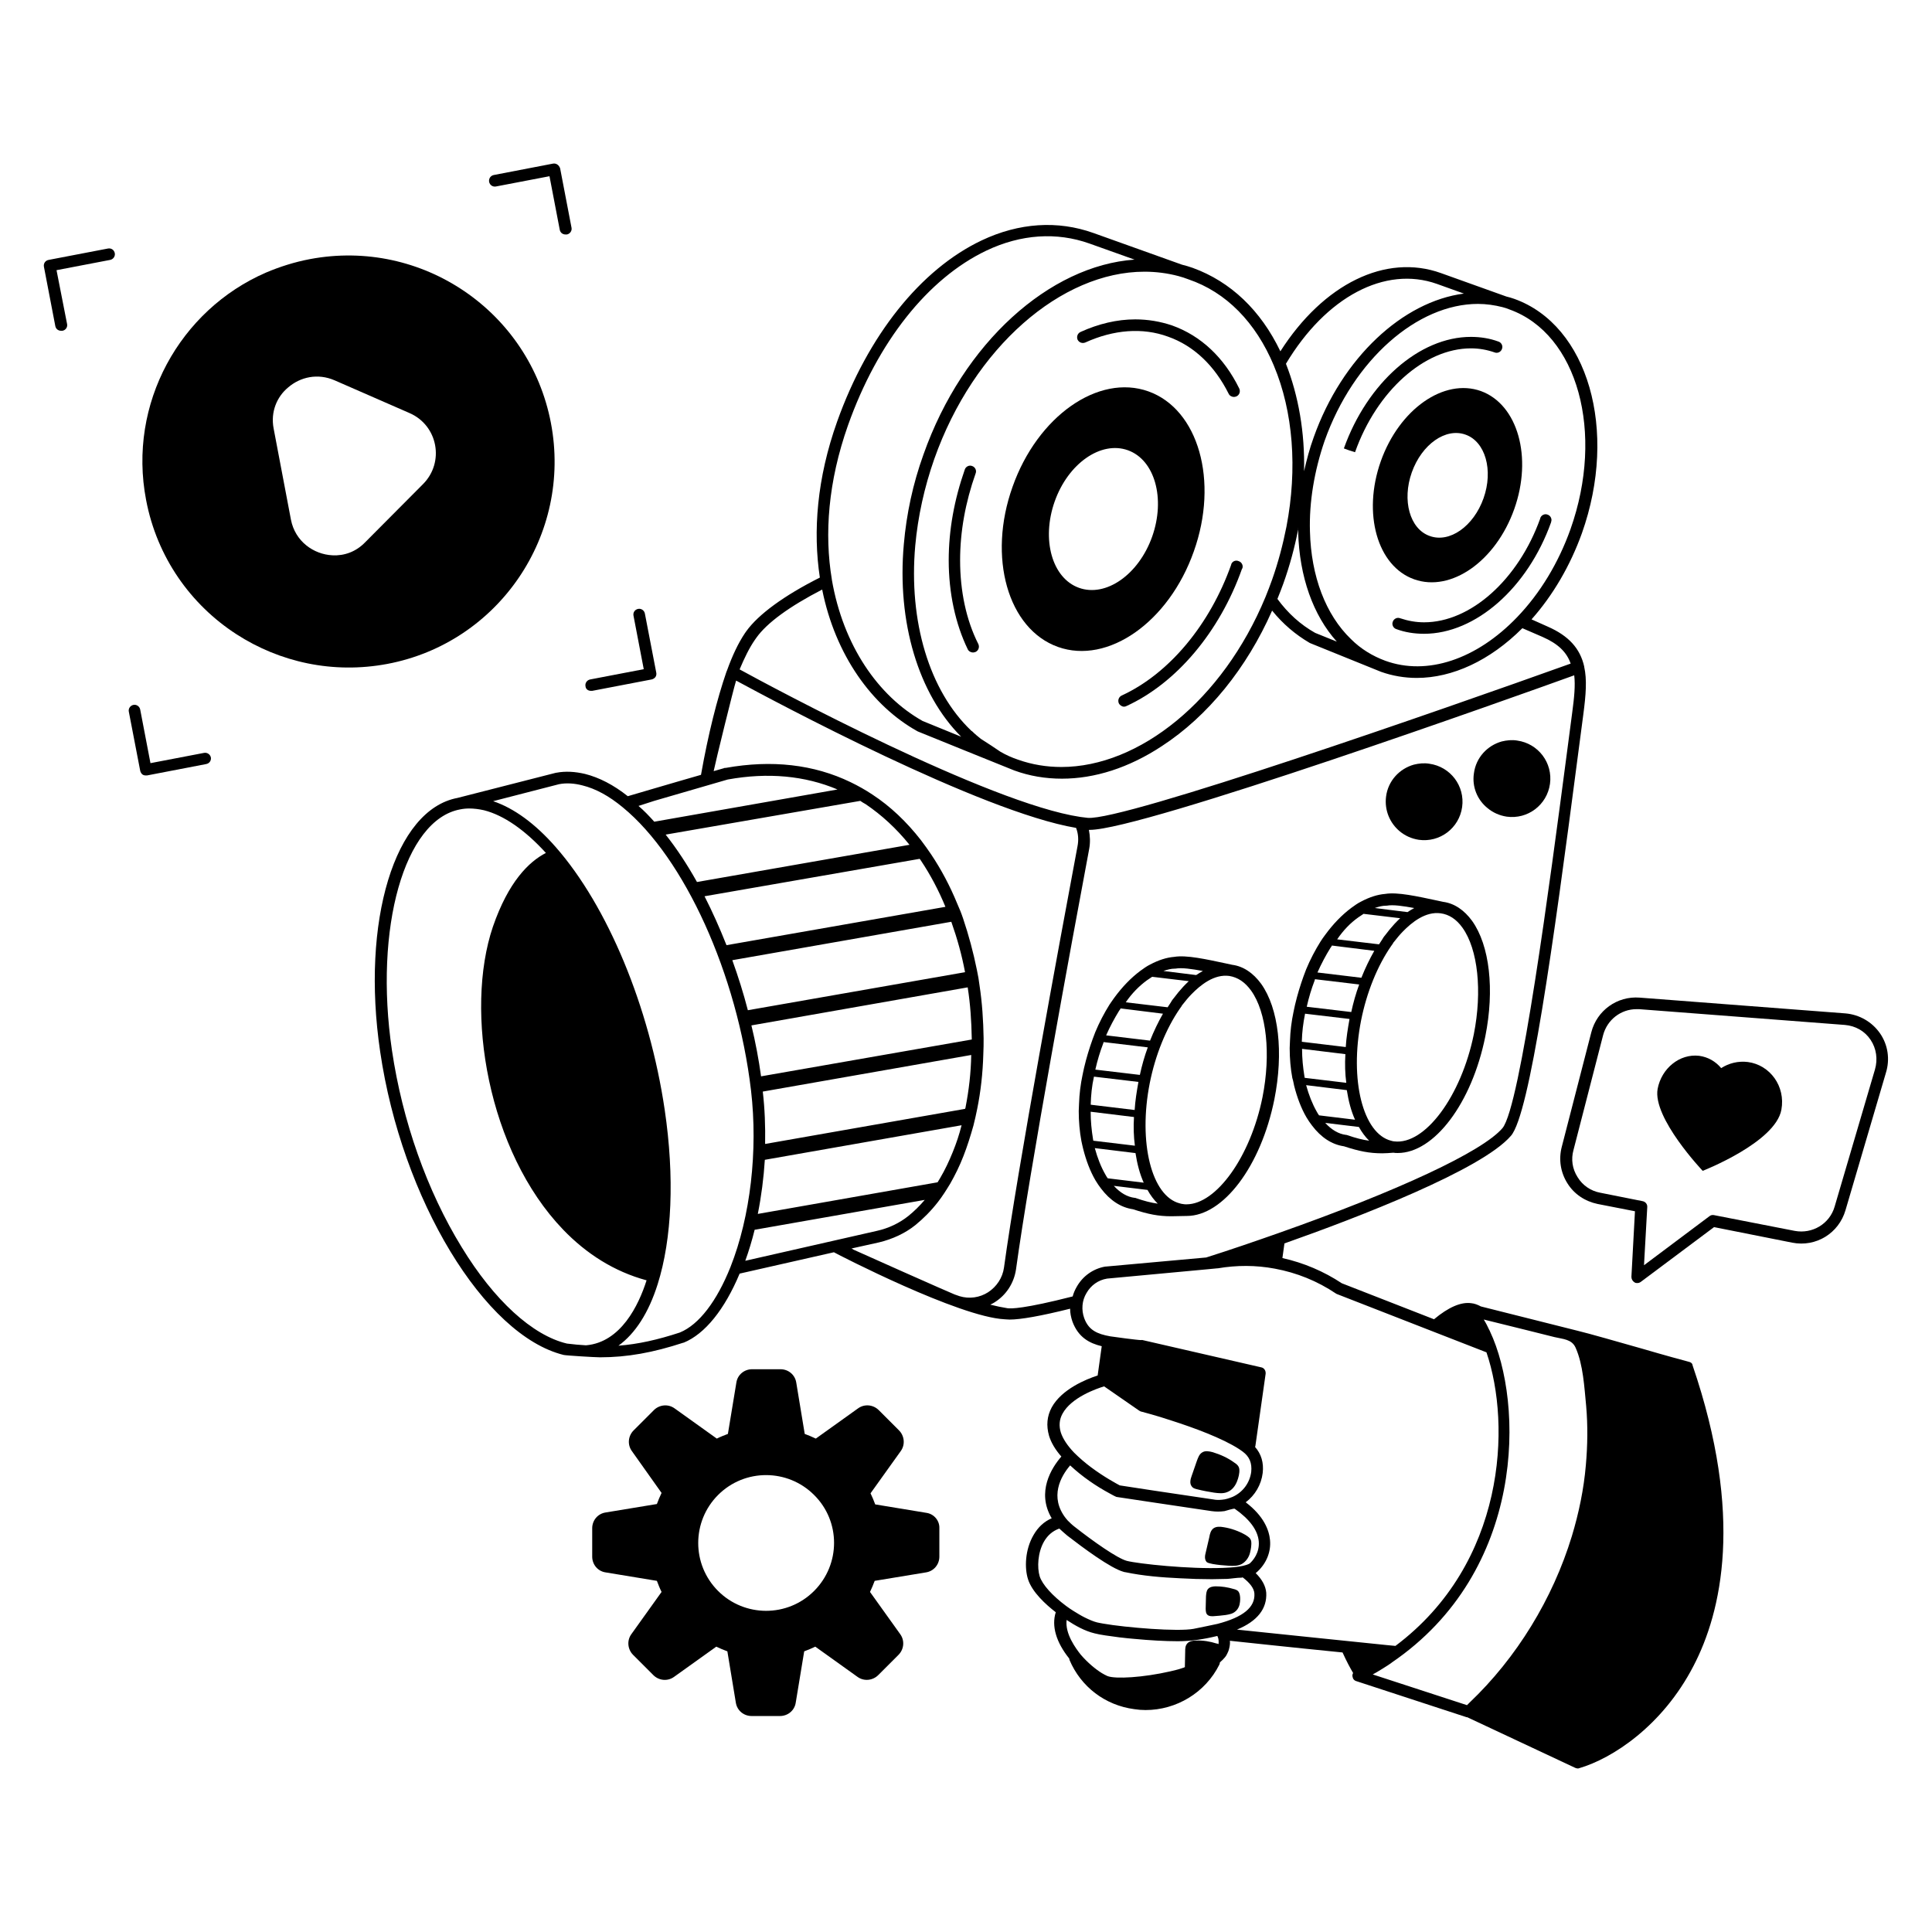 <?xml version="1.0" encoding="UTF-8"?>
<svg xmlns="http://www.w3.org/2000/svg" width="1200pt" height="1200pt" version="1.1" viewBox="0 0 1200 1200">
  <path d="m672.74 713.44c1.828 7.266 4.359 14.016 7.641 19.641 1.078 1.828 2.203 3.469 3.469 5.109 5.625 7.453 12.375 11.812 19.828 12.891 9.469 3.094 15.797 4.359 23.812 4.359 2.203 0 8.719-0.188 9.656-0.188 22.547 0 45.984-30.75 54.375-72.375 5.812-29.109 2.719-56.531-8.203-71.812-4.922-6.75-11.109-10.922-18-11.812l-3.469-0.75c-12.75-2.719-24.891-5.438-32.531-4.172-4.734 0.375-9.797 2.016-14.906 4.734-2.203 1.078-4.172 2.531-6.188 3.984-5.812 4.359-11.25 9.984-16.172 16.734-1.078 1.453-2.016 2.906-2.906 4.172-3.281 5.25-6.375 11.109-8.906 17.25-0.562 1.453-1.078 2.906-1.641 4.359-2.016 5.625-3.797 11.438-5.25 17.625-0.188 1.078-0.562 2.344-0.75 3.469 0 0.375-0.188 0.75-0.188 0.891-1.266 6-2.016 12-2.203 18 0 1.453-0.188 3.094-0.188 4.547 0 6.375 0.562 12.75 1.641 18.562 0.328 1.688 0.703 3.141 1.078 4.781zm6.703-44.531v-0.188l27.656 3.281c-1.078 6-2.016 11.812-2.344 17.438l-27.281-3.281v-0.375c0.141-5.438 0.703-11.25 1.969-16.875zm6-21.656 27.469 3.281c-2.016 5.438-3.656 11.25-4.922 17.109l-27.656-3.281c1.266-5.625 2.906-11.109 4.922-16.359 0-0.188 0.188-0.375 0.188-0.75zm18.891 46.547c-0.375 6.188-0.188 12.188 0.562 17.812l-25.828-3.094c0-0.375-0.188-0.75-0.188-1.078-0.891-5.438-1.453-11.109-1.453-16.922zm-24.328 19.312 25.266 3.094c1.078 6.891 2.719 13.078 5.109 18.375l-22.359-2.719c-0.562-0.75-1.078-1.641-1.453-2.344-2.766-4.781-4.922-10.406-6.562-16.406zm24.703 30.891c-4.547-0.562-8.906-3.094-12.891-7.453l20.906 2.531c1.828 3.281 3.984 6.188 6.375 8.531-4.172-0.562-8.344-1.641-13.641-3.469-0.188-0.141-0.375-0.141-0.75-0.141zm72.375-128.72c9.656 13.453 12.375 39.469 7.078 66.188-7.453 37.078-28.734 66.562-47.25 66.562-0.75 0-1.453 0-2.203-0.188-0.562 0-1.078-0.188-1.828-0.375-17.625-4.359-26.016-37.828-18.75-74.719 3.469-17.438 10.172-33.984 18.75-46.359 0.562-0.75 1.078-1.453 1.453-2.203l0.188-0.188c1.828-2.344 3.656-4.547 5.438-6.375 5.625-5.812 14.203-12.75 23.625-11.438 5.297 0.891 9.656 3.797 13.5 9.094zm-47.438-13.641h0.375c3.984-0.75 10.172 0.188 17.109 1.453-1.453 0.75-2.719 1.641-4.172 2.531l-20.344-2.531c2.625-0.891 4.828-1.453 7.031-1.453zm-17.297 7.266c1.078-0.75 2.203-1.453 3.281-2.203l22.734 2.719c-1.078 1.078-2.344 2.203-3.469 3.469-2.016 2.203-3.984 4.547-6 7.266 0 0 0 0.188-0.188 0.188-0.562 0.75-1.078 1.453-1.453 2.203-0.75 1.078-1.453 2.203-2.016 3.094l-26.016-3.094c3.844-5.625 8.391-10.172 13.125-13.641zm-17.25 18.891c0.375-0.562 0.75-0.891 0.891-1.453l26.344 3.281c-2.906 5.109-5.625 10.734-8.016 16.734l-27.281-3.281c2.391-5.438 5.156-10.547 8.062-15.281z"></path>
  <path d="m803.81 674.34c1.828 7.266 4.359 14.016 7.641 19.641 1.078 1.828 2.203 3.469 3.469 5.109 5.625 7.453 12.375 11.812 19.828 12.891 9.469 3.094 15.797 4.359 23.812 4.359 2.203 0 4.359-0.188 6.891-0.375 0.891 0.188 1.828 0.188 2.719 0.188 22.547 0 45.984-30.75 54.375-72.375 5.812-29.109 2.719-56.531-8.203-71.812-4.922-6.75-11.109-10.922-18-11.812l-3.469-0.75c-12.75-2.719-24.891-5.438-32.531-4.172-4.734 0.375-9.797 2.016-14.906 4.734-2.203 1.078-4.172 2.531-6.188 3.984-5.812 4.359-11.25 9.984-16.172 16.734-1.078 1.453-2.016 2.719-2.906 4.172-3.281 5.25-6.375 11.109-8.906 17.25-0.562 1.453-1.078 2.906-1.641 4.359-2.016 5.625-3.797 11.438-5.25 17.625-0.188 1.078-0.562 2.344-0.75 3.469 0 0.375-0.188 0.75-0.188 0.891-1.266 6-2.016 12-2.203 18 0 1.453-0.188 3.094-0.188 4.547 0 6.375 0.562 12.75 1.641 18.562 0.562 1.688 0.75 3.188 1.125 4.781zm6.75-44.531v-0.188l27.656 3.281c-1.078 6-2.016 11.812-2.344 17.438l-27.281-3.281v-0.375c0.141-5.578 0.844-11.25 1.969-16.875zm6.188-21.609 27.469 3.281c-2.016 5.438-3.656 11.25-4.922 17.109l-27.656-3.281c1.266-5.625 2.906-11.109 4.922-16.359 0-0.234 0.188-0.609 0.188-0.75zm18.891 46.547c-0.375 6.188-0.188 12.188 0.562 17.812l-25.828-3.094c0-0.375-0.188-0.75-0.188-1.078-0.891-5.438-1.453-11.109-1.453-16.922zm-24.375 19.266 25.266 3.094c1.078 6.891 2.719 13.078 5.109 18.375l-22.359-2.719c-0.562-0.75-1.078-1.641-1.453-2.344-2.719-4.781-4.922-10.406-6.562-16.406zm24.75 30.891c-4.547-0.562-8.906-3.094-12.891-7.453l20.906 2.531c1.828 3.281 3.984 6.188 6.375 8.531-4.172-0.562-8.344-1.641-13.641-3.469-0.234-0.141-0.562-0.141-0.75-0.141zm72.328-128.72c9.656 13.453 12.375 39.469 7.078 66.188-7.828 38.531-30.375 68.906-49.453 66.562-0.562 0-1.078-0.188-1.828-0.375-17.625-4.359-26.016-37.828-18.75-74.719 3.469-17.438 10.172-33.984 18.75-46.359 0.562-0.75 1.078-1.453 1.453-2.203l0.188-0.188c1.828-2.344 3.656-4.547 5.438-6.375 5.625-5.812 14.203-12.75 23.625-11.438 5.156 0.703 9.703 3.609 13.5 8.906zm-47.438-13.641h0.375c3.984-0.75 10.172 0.188 17.109 1.453-1.453 0.75-2.719 1.641-4.172 2.531l-20.344-2.531c2.484-0.891 4.875-1.453 7.031-1.453zm-17.25 7.266c1.078-0.75 2.203-1.453 3.281-2.203l22.734 2.719c-1.078 1.078-2.344 2.203-3.469 3.469-2.016 2.203-3.984 4.547-6 7.266 0 0 0 0.188-0.188 0.188-0.562 0.75-1.078 1.453-1.453 2.203-0.75 1.078-1.453 2.203-2.016 3.094l-26.016-3.094c3.844-5.625 8.203-10.172 13.125-13.641zm-17.297 18.938c0.375-0.562 0.75-0.891 0.891-1.453l26.344 3.281c-2.906 5.109-5.625 10.734-8.016 16.734l-27.281-3.281c2.438-5.484 5.156-10.594 8.062-15.281z"></path>
  <path d="m924 501.98c3.281 2.719 7.266 4.547 11.812 5.25 13.078 1.828 25.078-7.266 26.906-20.344s-7.266-25.078-20.344-26.906c-3.281-0.562-6.562-0.188-9.656 0.562-8.906 2.531-15.984 9.984-17.25 19.828-1.266 8.344 2.156 16.547 8.531 21.609z"></path>
  <path d="m869.44 516.37c3.281 2.719 7.266 4.547 11.812 5.25 13.078 1.828 25.078-7.266 26.906-20.344s-7.266-25.078-20.344-26.906c-3.281-0.562-6.562-0.188-9.656 0.562-8.906 2.531-15.984 9.984-17.25 19.828-1.078 8.484 2.344 16.5 8.531 21.609z"></path>
  <path d="m919.82 242.9c-22.922-8.203-50.719 11.25-62.203 43.641-11.438 32.344-2.203 65.109 20.719 73.266 22.922 8.203 50.719-11.25 62.203-43.641 11.438-32.156 2.203-64.922-20.719-73.266zm1.641 66.562c-6.188 17.438-21.094 27.984-33.469 23.438-12.375-4.359-17.25-22.172-11.109-39.469 6.188-17.438 21.094-27.984 33.469-23.438 12.188 4.359 17.297 21.984 11.109 39.469z"></path>
  <path d="m913.64 216.37c5.109 0 9.984 0.891 14.719 2.531 1.828 0.75 3.984-0.375 4.547-2.203 0.75-1.828-0.375-3.984-2.203-4.547-5.438-2.016-11.25-2.906-17.109-2.906-32.016 0-64.359 28.547-78.891 69.281l3.469 1.266 3.469 1.078c13.453-37.969 43.078-64.5 72-64.5z"></path>
  <path d="m884.53 386.53c-5.109 0-9.984-0.891-14.906-2.531-1.828-0.75-3.984 0.375-4.547 2.203-0.75 1.828 0.375 3.984 2.203 4.547 5.438 2.016 11.25 2.906 17.25 2.906 32.016 0 64.359-28.547 78.891-69.281v-0.188c0.75-1.828-0.375-3.984-2.203-4.547-1.828-0.75-3.984 0.375-4.547 2.203v0.188c-13.594 37.969-43.219 64.5-72.141 64.5z"></path>
  <path d="m741.47 342.56c15.656-43.828 2.906-88.359-28.172-99.469s-68.906 15.469-84.375 59.25c-15.656 43.828-2.906 88.359 28.172 99.469s68.906-15.469 84.375-59.25zm-71.297 22.547c-16.734-6-23.438-30-15.094-53.625s28.734-37.828 45.469-31.828 23.438 30 15.094 53.625c-8.391 23.625-28.734 37.828-45.469 31.828z"></path>
  <path d="m596.34 348c0-17.812 3.281-36 9.656-54 0.75-1.828-0.375-3.984-2.203-4.547-1.828-0.75-3.984 0.375-4.547 2.203-6.562 18.75-9.984 37.641-9.984 56.344 0 20.344 4.172 39.469 11.812 55.266 0.562 1.266 2.016 2.016 3.281 2.016 0.562 0 1.078-0.188 1.641-0.375 1.828-0.891 2.531-3.094 1.641-4.922-7.453-14.719-11.297-32.719-11.297-51.984z"></path>
  <path d="m764.72 350.53v0.188c-13.266 37.453-38.719 67.828-68.016 81.281-1.828 0.891-2.531 2.906-1.828 4.734 0.562 1.266 2.016 2.203 3.281 2.203 0.562 0 1.078-0.188 1.453-0.375 31.078-14.203 57.984-46.172 71.812-85.266l0.188-0.188c0.75-1.828-0.375-3.984-2.203-4.547-1.969-0.938-4.125 0.188-4.688 1.969z"></path>
  <path d="m705.1 198.37c-11.25 0-22.734 2.719-33.984 7.828-1.828 0.891-2.531 2.906-1.828 4.734 0.891 1.828 2.906 2.531 4.734 1.828 17.625-8.016 35.625-9.469 51.469-3.656 15.984 5.625 28.922 18 37.641 35.438 0.562 1.266 2.016 2.016 3.281 2.016 0.562 0 1.078-0.188 1.641-0.375 1.828-0.891 2.531-3.094 1.641-4.922-9.469-19.266-23.812-32.719-41.625-39.094-7.5-2.531-15.141-3.797-22.969-3.797z"></path>
  <path d="m1048.9 845.81c-2.906-0.75-15.469-4.172-28.547-8.016-15.469-4.359-33.094-9.469-40.547-11.25-0.188 0-0.562-0.188-0.75-0.188-26.016-6.562-48.375-12.188-59.25-14.906-2.016-1.078-3.984-1.828-6-2.016-6.375-0.891-14.203 2.531-23.109 9.984l-57.281-22.359c-11.25-7.453-23.812-12.75-36.891-15.656l1.266-9.094c45.797-16.172 122.72-45.797 140.72-66.891 11.625-13.453 26.203-118.36 41.25-233.81 1.266-9.984 2.531-19.453 3.656-27.797 1.641-12.375 2.344-21.656 0.562-29.625v-0.188c-2.531-11.25-9.656-19.078-22.547-24.75l-10.172-4.547c13.266-14.906 24-33.281 31.266-53.438 22.734-63.984 3.797-129.28-42-145.64-1.641-0.562-3.281-1.078-4.922-1.453l-40.547-14.531c-34.359-12.375-73.078 6.75-99.797 48.562-12.188-25.453-30.891-43.266-54.375-51.797-2.203-0.75-4.359-1.453-6.75-2.016l-54.891-19.641c-22.359-8.016-46.359-6.375-69.469 4.547-38.016 18-70.734 59.109-89.812 112.55-12.562 35.25-15.094 68.203-10.734 96.891-22.359 11.25-38.203 22.922-45.656 33.281l-0.891 1.266c-4.172 6.188-7.828 14.016-11.109 23.109-0.188 0.375-0.188 0.562-0.375 0.891-5.812 16.922-11.25 38.344-15.797 63.984-8.719 2.531-20.203 5.812-31.266 9.094l-14.203 4.172c-8.906-7.078-17.812-11.625-26.531-13.828-6.188-1.453-12.188-1.828-17.812-0.75h-0.188l-61.266 15.656c-38.906 7.266-60 76.547-48 157.64 13.453 91.641 64.734 176.21 114 188.34 1.828 0.375 19.453 1.453 22.547 1.453 16.922 0 32.906-2.906 51.797-9.094h0.188c13.266-5.438 25.453-20.719 34.734-42.891l58.547-13.266c2.906 1.641 77.625 40.172 105.98 41.625 0.891 0 1.828 0.188 3.094 0.188 6.891 0 19.453-2.203 37.641-6.75 0 2.719 0.562 5.438 1.453 8.016 3.656 9.797 10.547 13.453 18.188 15.281l-2.531 18.188c-7.266 2.344-22.359 8.531-28.547 19.828-2.906 5.438-3.469 11.25-1.641 17.625 1.266 4.172 3.797 8.531 7.641 12.891-6 6.891-15.656 21.984-6 38.344-4.734 2.016-8.531 5.625-11.25 10.359-5.438 9.281-5.625 20.719-3.469 27.469 2.531 8.016 11.109 15.797 17.25 20.531-2.719 8.531 0.188 18.562 8.344 28.734 0 0.375 0.188 0.562 0.188 0.891 7.078 16.734 22.172 28.172 40.172 30.562 2.344 0.375 4.734 0.562 7.078 0.562 19.078 0 37.078-10.734 45.797-28.172 0.188-0.562 0.375-0.891 0.375-1.453 1.266-1.078 2.203-2.016 3.094-3.094 0.75-0.891 1.266-1.828 1.641-2.719 0.375-0.75 0.75-1.641 0.891-2.344 0.562-2.016 0.75-3.797 0.562-5.25 12.188 1.266 35.109 3.797 69.984 7.266 2.531 5.625 4.922 9.984 6.562 12.75-0.375 0.75-0.562 1.453-0.375 2.203 0.188 1.453 1.078 2.531 2.531 2.906l68.344 22.359h0.375l67.078 31.453c0.562 0.188 1.078 0.375 1.453 0.375s0.75 0 1.078-0.188c20.531-6 51.656-26.203 70.922-63.469 17.438-33.469 31.453-93.094-0.562-186.74-0.047-1.125-1.125-2.016-2.391-2.203zm-73.453-517.08c-7.453 20.906-18.891 39.797-33.094 54.562-25.266 26.344-56.016 36.562-81.984 27.094-7.828-2.906-15.094-7.266-21.281-13.453-15.656-15.094-24.75-38.906-25.453-66.891-0.562-18.188 2.719-37.641 9.094-56.203 18-50.719 57.797-85.078 95.25-85.078 5.109 0 10.359 0.75 15.281 2.016 1.453 0.375 3.094 0.891 4.359 1.453 42.375 15.234 59.109 76.5 37.828 136.5zm-169.13-0.938v2.719c0.75 27.656 9.281 51.656 24 68.016l-13.453-5.438c-9.094-5.109-16.922-12.188-23.438-21.094 1.266-3.094 2.531-6.375 3.656-9.469 3.984-11.109 7.078-22.547 9.281-33.984-0.188-0.375-0.047-0.562-0.047-0.75zm86.203-151.45 16.734 6c-37.828 4.922-75.656 39.656-93.281 89.25-2.531 6.891-4.359 14.016-6 21.094 0.562-24-3.469-46.922-11.25-66.75 24.891-41.578 61.594-61.031 93.797-49.594zm-101.3 50.766c12 28.547 14.719 63.984 7.828 99.984-2.203 11.109-5.109 22.172-8.906 32.906-1.266 3.656-2.719 7.266-4.172 10.922-26.531 63.984-78.375 105.47-126.74 105.47-9.094 0-18.188-1.453-26.906-4.547-3.797-1.266-7.453-2.906-10.922-4.922-3.656-2.531-7.641-5.109-12.188-8.016-1.828-1.453-3.797-3.094-5.438-4.734l-0.375-0.188-0.188-0.188c-26.016-24.75-38.906-67.828-34.734-114.89 1.641-18 5.625-36.188 11.812-53.812 24.562-69.469 79.078-116.34 130.55-116.34 7.078 0 14.203 0.891 21.094 2.719 2.203 0.562 4.172 1.266 6.188 2.016 23.484 7.969 41.859 26.719 53.109 53.625zm-264.52 37.078c18.375-51.797 49.641-91.266 86.016-108.56 21.422-10.172 43.594-11.625 63.984-4.359l27.984 9.984c-52.547 3.656-106.55 51.469-131.11 121.08-6.562 18.188-10.547 36.891-12.188 55.641-4.359 48.562 9.094 93.094 35.625 119.62l-24-9.797c-27.469-15.469-49.266-46.734-56.344-87.797v-0.188c-4.688-27.984-2.344-60.562 10.031-95.625zm-57.844 133.26 0.891-1.266c6.562-9.281 20.531-19.453 40.922-30 8.203 40.922 31.078 72.375 59.109 87.984 0.188 0 0.188 0.188 0.375 0.188 0 0 57.797 23.438 59.812 24.188 9.469 3.469 19.453 5.109 29.625 5.109 20.344 0 41.625-6.75 62.016-20.203 28.547-18.562 52.734-48.375 68.531-84.188 6.75 8.344 14.531 14.906 23.25 20.016 0.188 0 0.188 0.188 0.375 0.188 0 0 42.75 17.25 44.016 17.812 7.078 2.531 14.719 3.797 22.172 3.797 22.172 0 45.469-10.734 65.625-30.891l12.562 5.438c9.469 4.172 14.906 9.281 17.438 16.547-79.078 28.359-278.02 97.828-300 95.812-1.453-0.188-3.094-0.375-4.547-0.562-57.094-8.531-191.11-80.344-211.64-91.641 2.953-7.031 6.047-13.406 9.469-18.328zm127.13 407.63c-1.078-0.375-2.016-0.75-3.094-1.078-1.266-0.375-62.203-27.469-62.719-27.797-0.375-0.188-0.891-0.562-1.266-0.75l17.109-3.797c8.344-2.016 16.172-5.625 22.547-10.734 5.109-4.172 9.797-8.906 14.016-14.344 2.719-3.469 5.109-7.266 7.641-11.438 2.906-5.109 5.812-10.922 8.203-17.109 2.344-6 4.359-12.375 6.188-18.891 0.891-3.469 1.641-6.891 2.344-10.359 2.203-10.922 3.469-22.172 3.797-33.984 0.188-3.469 0.188-6.75 0.188-9.984-0.188-10.922-0.891-21.984-2.531-32.719-0.375-3.094-0.891-6.188-1.641-9.656-2.203-10.922-5.109-21.656-8.531-31.828-1.078-3.281-2.344-6.375-3.656-9.281-4.547-11.109-9.984-21.281-16.172-30.562-2.016-2.906-3.984-5.812-6.375-8.906-8.906-11.438-19.078-21.094-30.188-28.359-4.359-2.906-8.906-5.438-13.453-7.641-22.922-11.109-49.078-14.016-77.625-8.906h-0.562s-0.188 0-0.562 0.188c-0.562 0.188-5.109 1.453-6.375 1.828 1.078-5.438 12.562-52.172 13.828-55.828 0-0.188 0-0.188 0.188-0.375 23.812 12.891 151.82 81.469 211.08 91.453 1.453 3.656 1.641 7.641 0.891 11.438-10.922 58.359-37.266 200.53-45.656 261.66-0.891 6.375-4.547 11.812-9.797 15.281-5.297 3.422-11.812 4.312-17.812 2.484zm-61.641-307.64c1.078 0.75 2.203 1.453 3.281 2.016 9.984 6.75 19.078 15.094 27.281 25.266l-132 23.109c-6-10.734-12.562-20.719-19.453-29.438zm36.891 36c0.375 0.375 0.562 0.891 0.891 1.266 5.812 8.719 10.922 18.375 15.094 28.547l-135.98 23.812c-4.172-10.547-8.719-20.719-13.641-30.375zm19.641 39.094c0 0.188 0.188 0.375 0.188 0.562 3.469 9.797 6.375 20.203 8.344 30.75l-134.9 23.625c-2.719-10.547-6-20.906-9.656-31.078zm8.906 114.94c0 0.375-0.188 0.891-0.375 1.266l-124.18 21.797c0.188-10.922-0.188-21.797-1.453-32.531l129.47-22.734c-0.188 11.109-1.453 21.844-3.469 32.203zm1.266-74.203c1.641 10.359 2.344 21.094 2.531 31.828v0.562l-130.87 22.875c-1.453-10.547-3.469-21.281-6-31.641zm-126 107.11 122.21-21.469c-1.453 5.812-3.281 11.25-5.438 16.547-2.344 5.812-4.922 11.25-7.828 16.172-0.562 0.891-1.078 1.828-1.641 2.719l-111.66 19.641c2.203-11.062 3.656-22.359 4.359-33.609zm-6.328 43.453 105.66-18.562c-3.094 3.656-6.562 7.078-10.172 9.984-5.438 4.359-12.188 7.641-19.641 9.281l-81.656 18.562c2.156-6 4.172-12.562 5.812-19.266zm-62.391-266.39c12-3.469 45.094-13.078 45.656-13.266 25.078-4.547 48-2.344 68.203 6.188l-113.81 20.016c-3.281-3.656-6.375-6.891-9.797-9.797zm-119.62 277.13c-21.469-34.922-36.75-78.188-43.266-122.21-11.25-76.172 7.828-143.26 42.375-149.63 1.828-0.375 3.656-0.562 5.625-0.562 2.906 0 6 0.375 9.094 1.078 12.375 3.094 25.641 12.375 38.531 26.531-10.547 5.438-23.25 17.812-32.906 45.797-17.812 52.547-3.094 139.64 43.641 188.21 14.344 14.906 31.641 26.016 51.797 31.453-4.922 15.469-15.984 38.531-37.641 40.359-3.656-0.188-7.641-0.562-11.812-1.078-21.422-5.062-45.281-26.859-65.438-59.953zm135.61 53.062c-13.828 4.547-26.016 7.266-38.203 8.203 10.359-7.453 18.75-20.344 24.375-38.203 8.906-28.172 10.547-66.562 4.359-108.38-9.469-63.984-35.438-126.37-67.641-163.08-12.891-14.719-26.016-24.188-38.906-28.547l40.922-10.547c4.547-0.891 9.469-0.562 14.531 0.75 8.203 2.016 16.547 6.562 25.078 13.641 38.344 31.453 71.109 103.64 79.641 175.82 4.359 37.453-0.375 78.375-12.75 109.64-8.484 21.234-19.547 35.812-31.406 40.688zm203.29-15.094c-3.469-0.562-6.891-1.266-10.547-2.203 0.891-0.375 1.828-0.891 2.719-1.453 7.266-4.547 12-12 13.266-20.344 8.344-60.891 34.547-203.11 45.469-261.28 0.75-3.984 0.562-8.016-0.188-11.812h0.562c32.719 0 265.64-83.25 300.89-96 0.75 6.375 0 13.828-1.266 23.25-1.078 8.344-2.344 17.812-3.656 27.797-9.984 75.797-28.547 217.08-39.656 230.21-12.375 14.531-64.547 38.906-139.82 65.438-14.531 5.109-29.25 10.172-44.203 14.906l-62.203 5.625h-0.375c-7.453 1.266-14.016 5.812-17.812 12.562-1.078 1.828-2.016 3.984-2.531 6-30.094 7.688-38.484 7.688-40.641 7.312zm47.812 6.188c-1.828-5.109-1.453-10.922 1.453-15.656 2.719-4.734 7.266-8.016 12.75-8.906l62.531-5.812 5.812-0.562h0.375c11.812-2.016 23.625-2.016 35.438 0.188 13.641 2.531 26.344 7.641 38.016 15.469 0.188 0.188 0.375 0.188 0.75 0.375l59.625 23.25 33.094 12.891c15.469 45.281 11.812 131.11-56.531 182.34l-4.969-0.469c-8.203-0.891-80.344-8.203-93.469-9.656 12.75-5.25 18.75-13.078 18.188-22.922-0.375-4.172-2.531-8.203-6.562-12.188 0.562-0.375 0.891-0.75 1.266-1.078 5.438-5.109 8.344-12.188 7.641-19.453-0.562-6-3.656-14.719-15.094-23.438 5.812-4.359 9.656-10.922 10.547-18.188 0.75-6.375-0.891-11.812-4.734-16.172 0-0.188 0.188-0.375 0.188-0.562l6.375-44.906c0.188-1.828-0.891-3.656-2.719-3.984l-73.641-16.922c-0.375 0-0.562-0.188-0.891 0-2.344 0-17.25-2.016-19.266-2.344-8.156-1.453-13.453-3.844-16.172-11.297zm-13.453 59.297c5.438-9.984 20.906-15.469 25.828-16.922l21.797 15.094c0.375 0.188 0.75 0.375 1.078 0.562h0.188c1.266 0.375 9.094 2.344 18.891 5.625 13.641 4.359 31.453 10.922 41.812 17.625 0.75 0.562 1.641 1.078 2.344 1.641 4.172 3.094 5.812 7.078 5.25 12.562-0.891 6.75-5.109 12.562-11.438 15.469-2.203 0.891-4.359 1.641-6.75 1.828-1.828 0.188-3.656 0.188-5.438-0.188l-36.562-5.438-21.469-3.281c-2.016-1.078-9.797-5.25-17.812-11.25-3.656-2.719-7.266-5.812-10.547-9.094-4.172-4.359-6.891-8.531-8.203-12.375-1.312-4.219-0.984-8.25 1.031-11.859zm4.734 32.156 0.188 0.188c7.266 6.75 15.656 12.562 24.375 17.25 2.016 1.078 3.281 1.828 3.469 1.828 0.375 0.188 0.75 0.375 1.078 0.375l24.375 3.656s34.359 5.109 34.359 5.109c2.719 0.375 5.25 0.375 8.016 0 0.891-0.188 5.812-1.828 6.375-1.453 9.094 6.375 14.344 13.266 14.906 20.344s-3.656 11.812-5.438 13.453c-0.188 0.188-1.078 0.891-4.359 1.641-3.094 0.75-7.453 1.078-12.188 1.266-20.906 0.891-52.922-2.531-60-4.359-6-1.641-20.719-12-32.531-21.281-1.641-1.266-2.906-2.531-4.172-3.797-0.375-0.375-0.562-0.75-0.891-1.078l-0.188-0.188c-10.453-13.312-3.188-26.203 2.625-32.953zm-18.938 68.906c-1.641-5.438-1.266-14.719 2.719-21.656 2.344-3.984 5.438-6.562 9.469-8.016 0.188 0.188 4.359 3.984 4.922 4.359 9.656 7.453 26.906 20.344 35.109 22.547 0.188 0 0.562 0.188 0.75 0.188h0.188c11.109 2.344 22.922 3.281 34.172 3.797 6.562 0.375 13.078 0.562 19.641 0.562 3.281 0 6.375-0.188 9.656-0.188 2.719-0.188 5.812-0.75 8.531-0.75 0.188 0 0.562 0 0.75-0.188h0.188c4.547 3.469 7.078 6.891 7.266 9.984 0.562 8.531-6.891 14.719-22.922 18.891 0 0-13.641 2.906-14.906 3.094-4.734 0.891-15.094 0.75-26.203 0s-22.922-2.016-30-3.281c-1.453-0.188-2.719-0.562-3.797-0.75-2.203-0.562-4.734-1.641-7.641-3.094-2.203-1.078-4.547-2.531-6.891-3.984-1.453-0.891-3.094-2.016-4.547-3.094-8.625-6.422-14.812-13.312-16.453-18.422zm16.734 27.094c5.25 3.469 11.25 6.891 17.438 8.344 3.281 0.891 9.094 1.641 15.797 2.531h0.188c0.891 0.188 8.344 0.891 8.719 0.891 9.281 0.891 19.078 1.453 26.906 1.453 8.344 0 16.359-1.266 24.562-3.281 0.188 0.375 0.188 0.562 0.375 0.891 0.375 0.891 0.562 2.344 0.375 4.172-0.375-0.188-0.75-0.375-1.266-0.375-3.984-1.266-8.344-2.016-12.75-1.828-2.016 0-4.172 0.375-5.438 1.828s-1.266 3.281-1.266 5.109c0 2.906-0.188 5.812-0.188 8.719v0.891c-0.375 0-0.562 0.188-0.891 0.375h-0.188c-0.375 0.188-0.75 0.188-1.078 0.375-2.203 0.75-4.547 1.266-6.891 1.828-16.547 3.797-34.172 4.922-39.094 2.906-0.891-0.375-2.203-1.078-3.469-1.828-3.797-2.344-8.719-6.375-13.078-11.438-3.094-3.938-9.844-12.984-8.766-21.562zm201.66 26.719 0.188-0.188c83.625-56.906 82.172-161.26 61.078-205.82 0-0.188-0.188-0.562-0.375-0.75-1.078-2.344-2.203-4.547-3.469-6.562 8.906 2.203 17.812 4.359 26.531 6.562l17.438 4.359c5.25 1.266 10.734 1.266 13.078 6.562 4.734 10.547 5.438 24.75 6.562 36.188 1.078 12.188 0.891 24.562-0.188 36.75-1.266 14.906-4.359 29.812-8.719 44.203-11.812 38.719-34.172 75.469-63.656 103.45l-1.453 1.453-58.547-19.078c2.25-1.125 10.078-6 11.531-7.125z"></path>
  <path d="m743.81 925.08c3.469 0.891 6.75 1.453 10.172 2.016 2.719 0.375 5.812 0.75 8.344-0.375 2.906-1.078 4.922-3.797 6-6.562 0.891-2.203 1.641-5.109 1.453-7.453-0.188-2.203-1.641-3.281-3.281-4.359-3.984-2.906-8.531-4.922-13.266-6.375-2.203-0.562-4.734-1.078-6.562 0.188-1.828 1.078-2.531 3.281-3.281 5.25-1.078 3.094-2.203 6.375-3.281 9.469-0.75 2.016-1.266 4.547 0 6.188 0.797 1.312 2.25 1.688 3.703 2.016z"></path>
  <path d="m753.28 971.44c3.281 0.562 6.75 0.891 9.984 1.078 2.719 0.188 5.625 0.188 8.016-1.078 2.531-1.453 4.359-3.984 5.109-6.891 0.562-2.203 1.078-5.109 0.75-7.266-0.375-2.016-2.016-2.906-3.656-3.984-4.172-2.344-8.719-3.984-13.453-4.734-2.203-0.375-4.547-0.562-6.375 0.75-1.641 1.266-2.203 3.469-2.531 5.438-0.75 3.094-1.453 6.375-2.203 9.469-0.562 2.016-0.891 4.359 0.562 6 0.891 0.703 2.531 0.891 3.797 1.219z"></path>
  <path d="m750.37 1003.3c0.891 0.562 2.016 0.562 3.094 0.562 2.531-0.188 5.25-0.375 7.828-0.75 2.203-0.375 4.359-0.75 6-2.203 1.828-1.453 2.719-3.797 2.906-6 0.188-1.828 0.188-3.984-0.562-5.625-0.562-1.453-2.016-2.016-3.469-2.344-3.656-1.078-7.266-1.641-11.109-1.641-1.641 0-3.656 0.375-4.734 1.641s-1.078 2.906-1.266 4.547c0 2.531-0.188 5.109-0.188 7.641 0.047 1.453 0.047 3.281 1.5 4.172z"></path>
  <path d="m126.74 467.63-33.281 6.375-6.375-33.281c-0.375-2.016-2.344-3.281-4.172-2.906-2.016 0.375-3.281 2.344-2.906 4.172l7.078 36.75c0.188 0.891 0.75 1.828 1.453 2.344 0.562 0.375 1.266 0.562 2.016 0.562h0.75l36.75-7.078c2.016-0.375 3.281-2.203 2.906-4.172-0.422-1.828-2.25-3.141-4.219-2.766z"></path>
  <path d="m67.078 154.36-36.891 7.078c-2.016 0.375-3.281 2.203-2.906 4.219l7.078 36.891c0.375 1.828 1.828 2.906 3.656 2.906h0.75c2.016-0.375 3.281-2.203 2.906-4.172l-6.562-33.469 33.281-6.375c2.016-0.375 3.281-2.344 2.906-4.172-0.375-2.016-2.203-3.281-4.219-2.906z"></path>
  <path d="m308.02 115.83 33.281-6.375 6.375 33.281c0.375 1.828 1.828 2.906 3.656 2.906h0.75c2.016-0.375 3.281-2.344 2.906-4.172l-7.078-36.891c-0.656-2.016-2.438-3.328-4.453-2.953l-36.75 7.078c-1.969 0.375-3.234 2.203-2.906 4.219 0.375 1.969 2.203 3.281 4.219 2.906z"></path>
  <path d="m367.08 429.1h0.75l36.891-7.078c0.891-0.188 1.828-0.75 2.344-1.453 0.562-0.75 0.75-1.828 0.562-2.719l-7.078-36.75c-0.375-2.016-2.344-3.281-4.172-2.906-2.016 0.375-3.281 2.203-2.906 4.172l6.375 33.281-33.281 6.375c-2.016 0.375-3.281 2.344-2.906 4.172 0.141 1.828 1.594 2.906 3.422 2.906z"></path>
  <path d="m342.19 262.74c-13.266-69.469-80.203-114.89-149.63-101.81-9.656 1.828-18.75 4.734-27.281 8.344-53.625 23.25-86.016 81.469-74.531 141.28 6.75 35.625 27.797 65.109 56.203 83.438 26.719 17.25 59.812 24.75 93.656 18.375 69.188-13.078 114.84-80.156 101.58-149.63zm-135.66 82.172c-11.812-0.562-23.25-8.719-25.828-22.172l-10.734-56.531c-2.016-10.359 2.016-19.828 9.094-25.641 7.453-6.375 18.188-8.906 28.734-4.359l46.547 20.344c17.625 7.641 21.984 30.562 8.344 44.203l-35.812 36c-5.766 6-13.078 8.531-20.344 8.156z"></path>
  <path d="m1167.7 641.81c-4.922-7.078-12.75-11.625-21.469-12.375l-127.82-9.797c-14.016-1.078-26.531 8.016-30 21.469l-18.375 71.25c-2.016 7.828-0.75 15.797 3.469 22.547 4.172 6.75 10.922 11.25 18.75 12.891l23.25 4.547-2.203 40.734c0 1.453 0.75 2.719 2.016 3.469 0.562 0.375 1.078 0.375 1.641 0.375 0.75 0 1.453-0.188 2.203-0.75l45.469-33.984 48.562 9.656c14.719 2.906 28.922-5.812 33.094-20.203l25.078-85.266c2.672-8.578 1.219-17.484-3.656-24.562zm-3.094 22.359-25.078 85.266c-3.094 10.734-13.828 17.109-24.75 15.094l-50.203-9.797c-1.078-0.188-2.016 0-2.906 0.75l-40.547 30.375 2.016-36c0.188-1.828-1.078-3.469-2.906-3.797l-26.344-5.25c-5.812-1.078-10.922-4.547-14.016-9.656-3.281-5.109-4.172-11.109-2.531-16.922l18.375-71.25c2.531-9.656 11.109-16.172 20.719-16.172h1.641l127.82 9.797c6.562 0.562 12.375 3.797 15.984 9.281 3.609 5.391 4.5 12.094 2.719 18.281z"></path>
  <path d="m1085.6 659.63c-6-0.75-11.812 0.75-16.547 3.797-3.469-4.172-8.203-6.891-13.641-7.641-12.188-1.453-23.438 7.828-25.828 20.531-3.281 18 27.984 50.906 27.984 50.906s45.281-17.625 48.891-38.016c2.625-14.484-7.031-27.75-20.859-29.578z"></path>
  <path d="m575.44 939.66-31.828-5.25c-0.891-2.344-1.828-4.734-2.906-6.891l18.75-26.203c2.906-3.984 2.344-9.469-1.078-12.891l-12.562-12.562c-3.469-3.469-8.906-3.984-12.891-1.078l-26.203 18.75c-2.203-1.078-4.547-2.016-6.891-2.906l-5.25-31.828c-0.75-4.922-4.922-8.344-9.797-8.344h-17.625c-4.922 0-9.094 3.469-9.797 8.344l-5.25 31.828c-2.344 0.891-4.734 1.828-6.891 2.906l-26.203-18.75c-3.984-2.906-9.469-2.344-12.891 1.078l-12.562 12.562c-3.469 3.469-3.984 8.906-1.078 12.891l18.422 25.969c-1.078 2.203-2.016 4.547-2.906 6.891l-31.828 5.25c-4.922 0.75-8.344 4.922-8.344 9.797v17.625c0 4.922 3.469 9.094 8.344 9.797l31.828 5.25c0.891 2.344 1.828 4.734 2.906 6.891l-18.75 26.203c-2.906 3.984-2.344 9.469 1.078 12.891l12.562 12.562c3.469 3.469 8.906 3.984 12.891 1.078l26.203-18.75c2.203 1.078 4.547 2.016 6.891 2.906l5.25 31.828c0.75 4.922 4.922 8.344 9.797 8.344h17.625c4.922 0 9.094-3.469 9.797-8.344l5.25-31.828c2.344-0.891 4.734-1.828 6.891-2.906l26.203 18.75c3.984 2.906 9.469 2.344 12.891-1.078l12.562-12.562c3.469-3.469 3.984-8.906 1.078-12.891l-18.75-26.203c1.078-2.203 2.016-4.547 2.906-6.891l31.828-5.25c4.922-0.75 8.344-4.922 8.344-9.797v-17.625c0.188-4.688-3.281-8.859-8.016-9.562zm-69.797 48.516c-16.547 16.547-43.266 16.359-59.625 0-16.547-16.547-16.359-43.266 0-59.625 16.547-16.547 43.266-16.359 59.625 0 16.547 16.359 16.547 43.078 0 59.625z"></path>
</svg>
